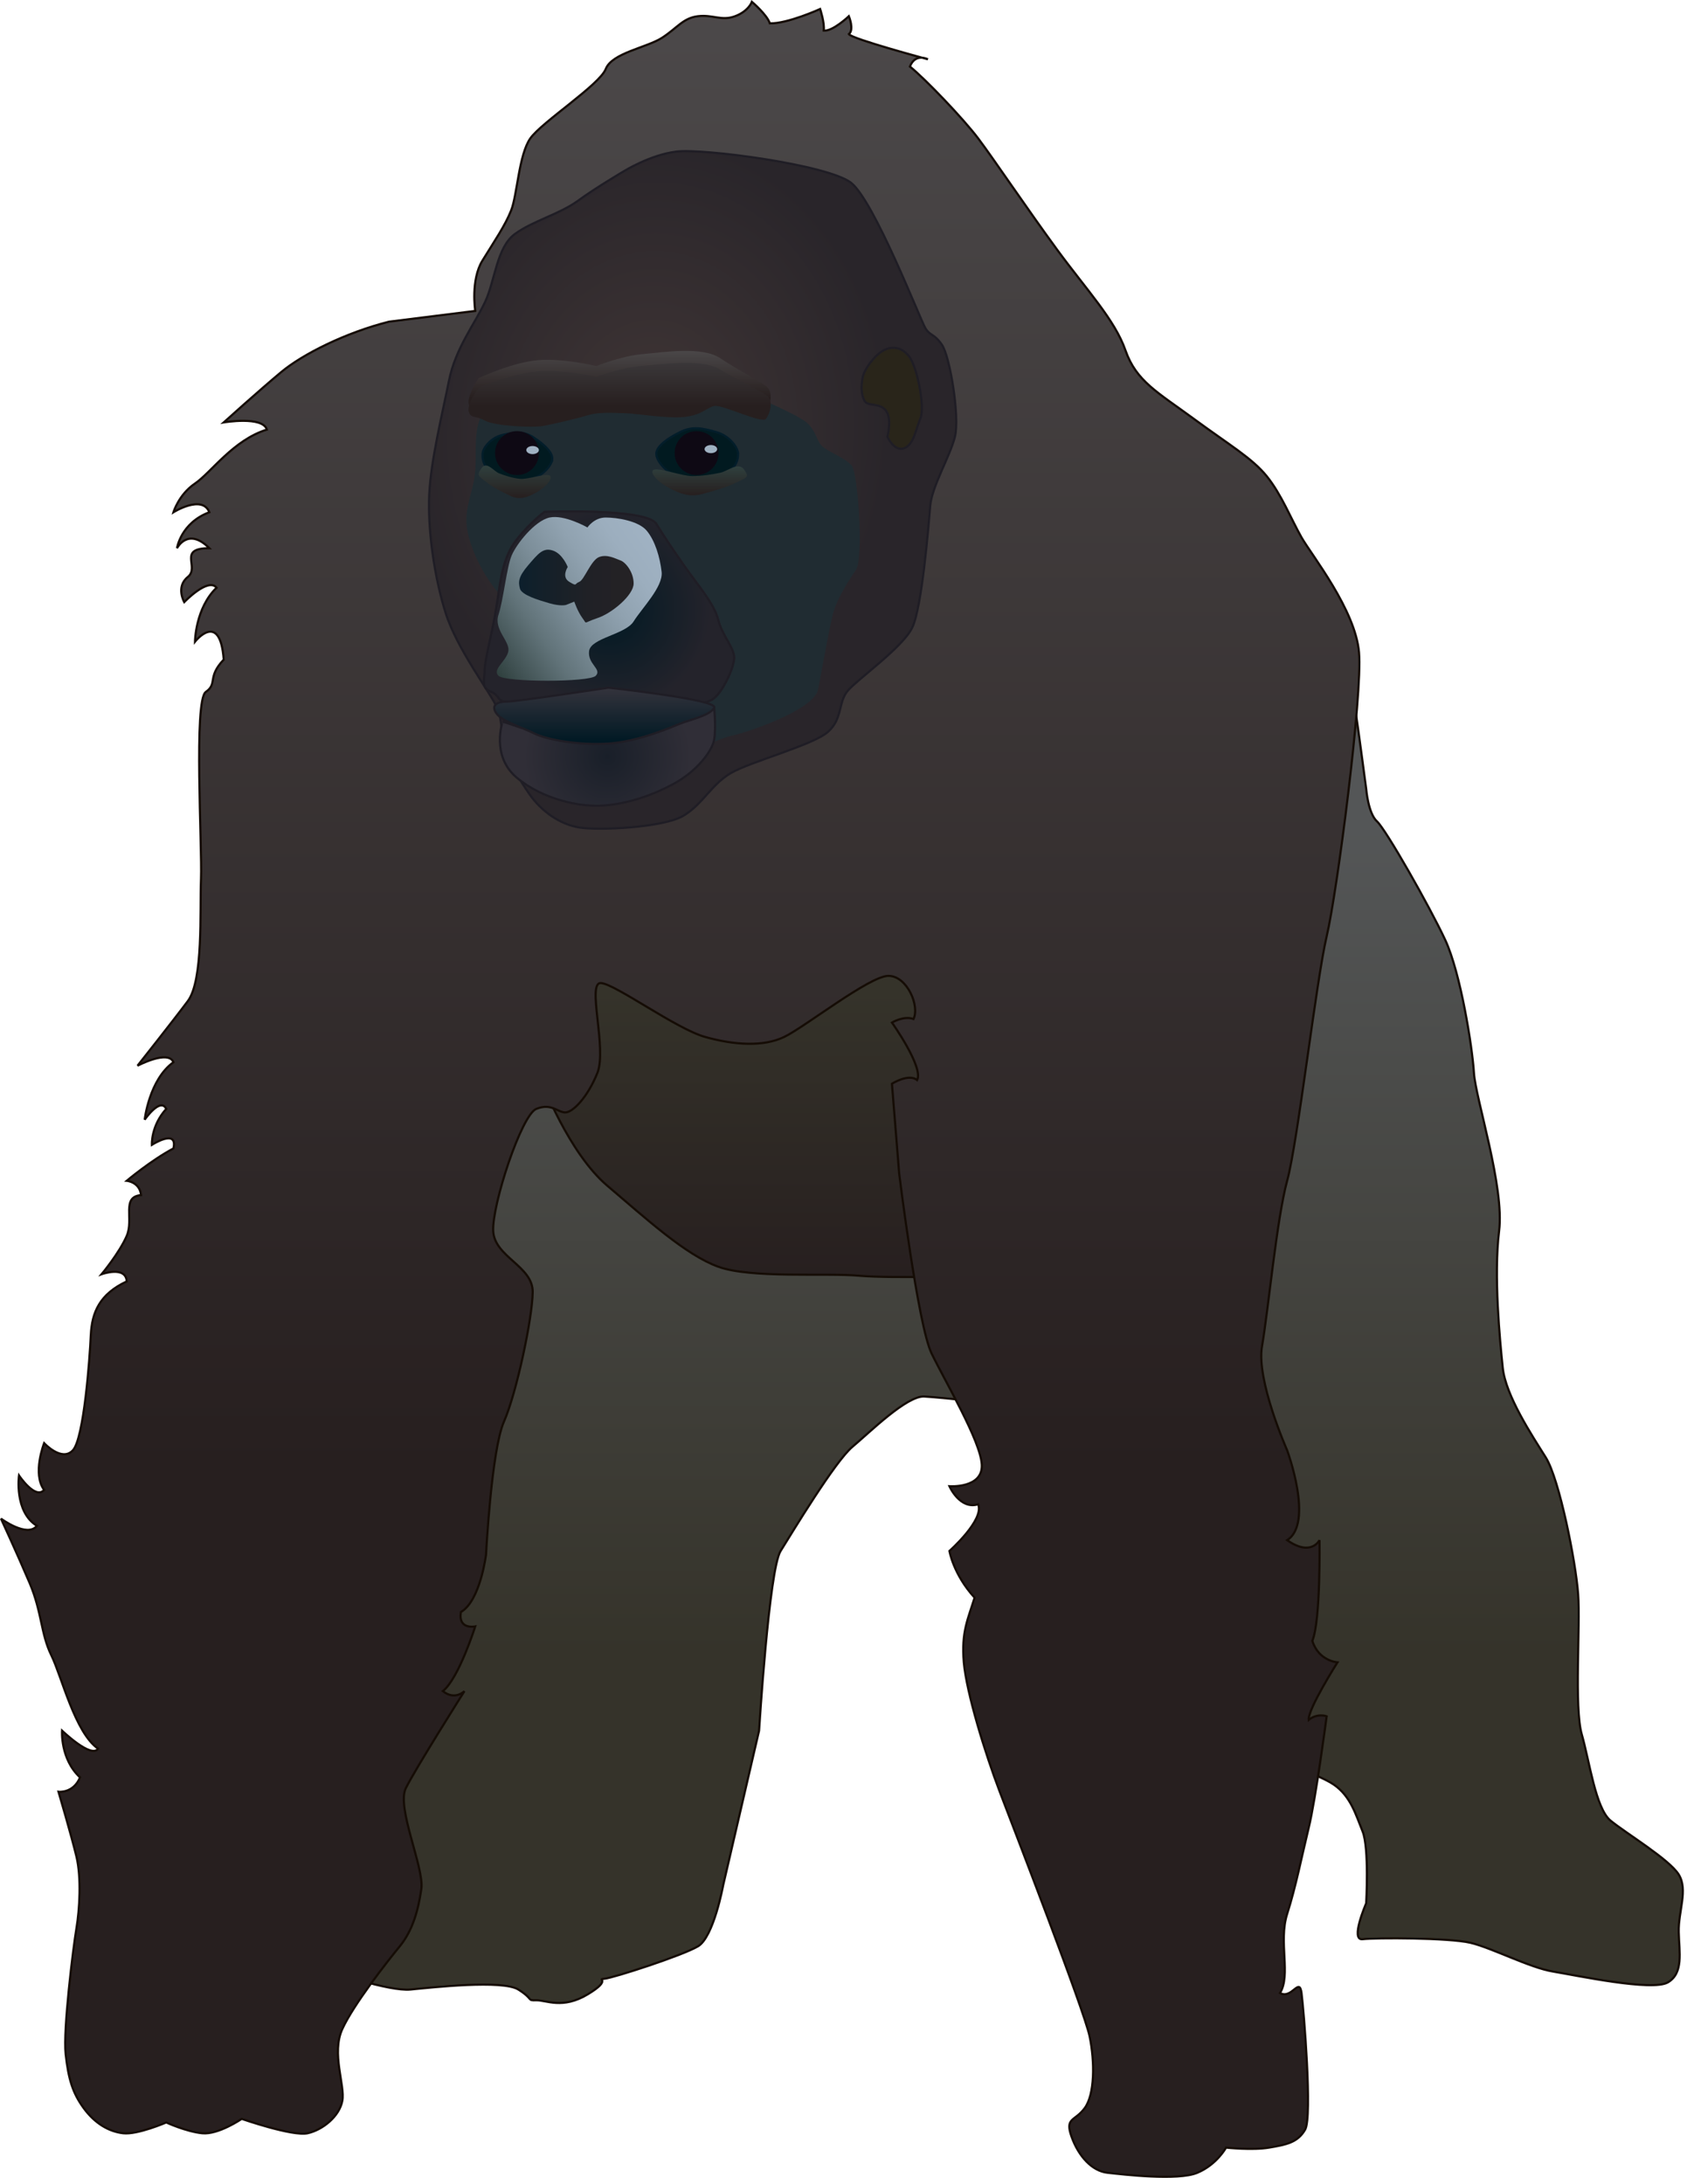 
        <svg xmlns:rdf="http://www.w3.org/1999/02/22-rdf-syntax-ns#" xmlns="http://www.w3.org/2000/svg" xmlns:cc="http://creativecommons.org/ns#" xmlns:xlink="http://www.w3.org/1999/xlink" xmlns:dc="http://purl.org/dc/elements/1.1/" x="0px" y="0px" width="388" height="502" viewBox="0 0 388 502" xml:space="preserve">
            <title>Gorilla gorilla (Gorilla)</title>
            <desc xmlns:ian_image_library="https://ian.umces.edu/media-library/">
                <ian_image_library:title>Gorilla gorilla (Gorilla)</ian_image_library:title>
                <ian_image_library:descr>Illustration of Gorilla gorilla (Gorilla)</ian_image_library:descr>
                <ian_image_library:scene>
                    <ian_image_library:contains>mammal, gorilla, Chordata, Mammalia, Primates, Hominidae, Homininae, Gorilla, gorilla</ian_image_library:contains>
                    <ian_image_library:when>2005-02-10</ian_image_library:when>
                </ian_image_library:scene>
            </desc>
            
 <defs></defs>
 <linearGradient id="ian_symbols_650647b9a10dd1145d69d70187bcd391" y2="460.45" gradientUnits="userSpaceOnUse" x2="230.82" y1="162.78" x1="230.82">
  <stop stop-color="#545657" offset=".092"/>
  <stop stop-color="#35332A" offset=".73"/>
 </linearGradient>
 <path stroke="#150C05" stroke-width=".5" d="m311.73 163.2c.812 5.435 2.488 18.186 2.488 18.186s.443 5.585 2.476 7.433c2.046 1.848 12.15 19.624 15.703 27.268 3.546 7.631 6.226 24.589 6.601 30.575.389 5.987 7.051 26.103 5.782 36.351-1.262 10.263.171 24.999.839 31.401.654 6.402 6.771 15.643 9.914 20.654 3.13 5.031 6.901 24.029 7.426 31.406.539 7.365-.934 26.088.832 32.219 1.766 6.129 3.185 17.012 6.607 19.828 3.423 2.83 13.521 8.893 15.696 12.404 2.189 3.512-.108 8.461 0 13.215.116 4.744 1.132 9.43-2.475 11.57-3.607 2.135-21.036-1.588-26.437-2.482-5.407-.893-14.02-5.434-19.004-6.613-4.991-1.174-21.881-1.174-24.793-.824-2.925.348.832-8.258.832-8.258s.723-12.738-.832-16.529c-1.534-3.785-2.721-8.061-6.607-10.74-3.873-2.693-17.871-7.234-23.961-9.088-6.096-1.855-33.016-76.084-38.832-76.848-5.81-.758-27.37-3.088-31.4-3.293-4.023-.219-12.506 8.189-16.521 11.557-4.03 3.375-13.896 19.754-16.536 23.969-2.646 4.193-4.95 41.307-4.95 41.307l-8.257 35.533s-2.176 11.92-5.796 14.033c-3.614 2.141-19.386 7.234-21.473 7.439-2.1.217 1.957.082-3.866 3.586-5.81 3.512-9.601 1.309-11.837 1.377-2.244.068-.519-.203-4.14-2.475-3.613-2.271-19.794-.484-24.779 0-4.991.484-18.172-4.133-18.172-4.133l-1.67-166.91 28.932-78.49c.01-.03 207.42-50.08 208.22-44.65z" fill="url(#ian_symbols_650647b9a10dd1145d69d70187bcd391)"/>
 <linearGradient id="ian_symbols_f79b53d23888c444114eeb39f4b10ebf" y2="293.57" gradientUnits="userSpaceOnUse" x2="175.16" y1="210.63" x1="175.16">
  <stop stop-color="#35332A" offset=".208"/>
  <stop stop-color="#271F1F" offset="1"/>
 </linearGradient>
 <path stroke="#150C05" stroke-width=".5" d="m124.55 248.51s6.205 16.528 15.157 24.097c8.939 7.576 17.906 15.84 25.469 18.588 7.582 2.755 24.792 1.385 32.361 2.073 7.582.682 28.236 0 28.236 0l-2.066-82.637-87.443 3.451-11.72 34.43z" fill="url(#ian_symbols_f79b53d23888c444114eeb39f4b10ebf)"/>
 <linearGradient id="ian_symbols_305aa58906ef89c4694c28c24f3517d9" y2=".427" gradientUnits="userSpaceOnUse" x2="156.44" y1="500.43" x1="156.44">
  <stop stop-color="#271F1F" offset=".326"/>
  <stop stop-color="#4C494A" offset="1"/>
 </linearGradient>
 <path stroke="#150C05" stroke-width=".5" d="m109.3 71.477l-19.829 2.476c-9.914 2.488-19.828 7.446-24.779 11.571-4.968 4.132-13.232 11.578-13.232 11.578s8.952-1.521 9.921 1.657c-7.76 2.406-12.799 9.859-16.532 12.396-3.736 2.522-4.954 6.601-4.954 6.601s6.614-4.133 8.257 0c-6.597 2.475-7.439 8.271-7.439 8.271s2.489-4.971 7.439 0c-7.439 0-2.12 4.33-4.95 6.607-2.833 2.271-.829 5.782-.829 5.782s5.513-5.755 7.436-3.307c-4.896 4.712-4.961 12.403-4.961 12.403s5.745-7.316 6.611 4.118c-3.9 4.118-1.323 5.462-4.126 7.439-2.81 1.984-.818 35.437-1.104 42.965-.286 7.534.566 23.272-3.027 28.1-3.607 4.821-11.571 14.858-11.571 14.858s7.04-3.724 8.264-.812c-5.595 4.036-6.618 13.215-6.618 13.215s3.604-5.251 4.96-2.476c-3.552 3.914-3.303 8.258-3.303 8.258s6.007-3.853 4.96.831c-5.209 2.775-10.743 7.439-10.743 7.439s2.983.26 3.297 3.294c-4.589.396-1.616 5.462-3.297 9.368-1.677 3.9-5.779 8.811-5.779 8.811s5.564-2.012 5.779 1.656c-6.232 2.919-8.019 7.091-8.268 12.396-.235 5.307-1.572 23.695-4.122 26.43-2.55 2.756-6.611-1.643-6.611-1.643s-2.765 7.043 0 10.746c-2.001 2.352-5.779-3.307-5.779-3.307s-1.152 8.318 4.122 11.57c-2.25 2.811-8.268-1.656-8.268-1.656s3.801 8.223 6.621 14.865c2.809 6.654 2.54 11.633 4.954 16.535 2.411 4.91 5.435 17.797 10.753 21.479-1.518 2.373-8.278-4.133-8.278-4.133s-.443 6.506 4.132 10.74c-1.548 3.73-4.95 3.301-4.95 3.301s2.949 10.002 4.122 14.885c1.173 4.869.723 12.246 0 16.521-.719 4.262-3.089 23.252-2.475 28.918.624 5.674 1.582 8.885 4.132 12.391 2.553 3.504 5.772 5.414 9.096 5.789 3.307.375 9.904-2.482 9.904-2.482s4.555 2.107 8.271 2.482c3.71.375 9.083-3.307 9.083-3.307s11.66 4.07 15.158 3.307c3.478-.771 7.31-3.887 7.978-7.439.675-3.566-2.563-10.916 0-16.521 2.57-5.611 10.215-15.355 13.215-19.018 2.986-3.648 4.275-8.367 4.964-13.201.682-4.848-5.769-18.703-3.573-23.143 2.189-4.445 13.487-22.311 13.487-22.311s-2.195 2.223-4.964 0c3.696-2.98 7.439-14.873 7.439-14.873s-3.989.826-3.293-3.313c4.479-2.598 5.782-13.215 5.782-13.215s1.227-23.996 4.125-30.563c2.891-6.586 6.532-23.736 6.607-29.75.089-6.007-8.782-8.053-9.083-14.054-.307-5.979 6.492-26.695 9.915-28.086 3.43-1.397 4.861.764 6.614.818 1.738.055 5.168-3.45 7.432-9.083 2.258-5.632-2.509-20.899.825-20.66 3.342.238 17.299 10.528 23.954 12.39 6.662 1.875 13.406 2.305 18.179 0 4.78-2.291 19.658-14.04 23.968-14.04 4.316-.007 7.256 6.948 5.775 9.914-2.216-.824-4.957.818-4.957.818s7.33 10.29 5.789 13.222c-1.916-1.603-5.789.839-5.789.839l1.664 20.647s4.316 34.85 7.439 41.321c3.116 6.479 11.292 20.115 11.564 25.617.266 5.49-7.439 4.951-7.439 4.951s2.4 5.455 6.607 4.139c1.479 3.588-6.607 10.74-6.607 10.74s.88 5.359 5.782 10.732c-1.486 4.869-3.082 7.834-2.476 14.871.614 7.045 4.931 20.996 8.265 29.744 3.328 8.754 19.399 50.186 20.661 56.199 1.247 6 1.18 13.385-1.111 16.516-2.292 3.129-4.63 2.135-3.028 6.613 1.596 4.48 4.705 7.883 8.271 8.266 3.553.381 16.133 1.889 20.647 0 4.507-1.889 6.607-5.789 6.607-5.789s6.021.668 9.928 0c3.894-.656 6.553-1.16 8.258-4.133 1.697-2.959-.328-27.609-.832-31.395-.505-3.783-2.217 1.516-4.95 0 2.563-4.172-.396-11.727 1.643-18.178 2.046-6.443 3.328-13.127 4.964-19.828 1.637-6.711 4.126-25.619 4.126-25.619s-2.114-.797-4.126.832c-.259-2.393 6.614-13.229 6.614-13.229s-4.33-.279-5.782-4.943c1.95-4.684 1.644-23.148 1.644-23.148s-1.902 3.893-7.439 0c6.212-3.9 0-20.662 0-20.662s-7.166-16.152-5.775-23.947c1.385-7.807 3.368-29.198 5.775-38.007 2.435-8.83 6.669-45.951 9.09-56.193 2.434-10.241 8.277-55.49 7.439-65.269-.832-9.798-10.822-22.263-13.222-26.436-2.387-4.201-4.616-9.895-7.985-14.061-3.368-4.159-8.496-7.119-16.794-13.208-8.319-6.103-13.229-8.626-15.704-15.71-2.468-7.085-8.851-13.801-15.696-23.129-6.859-9.349-14.729-21.049-18.186-25.625-3.45-4.569-12.165-13.665-15.703-16.515 1.268-3.205 4.132-1.67 4.132-1.67s-17.545-4.705-18.172-5.776c1.275-1.063 0-4.125 0-4.125s-3.744 3.552-5.782 3.307c.238-1.766-.825-4.964-.825-4.964s-7.528 3.417-11.571 3.3c-.635-1.998-4.126-4.95-4.126-4.95s-.743 2.148-3.865 3.307c-3.109 1.166-5.101-.409-8.537 0-3.431.409-4.746 2.687-8.251 4.957-3.525 2.271-11.489 3.471-12.956 7.167-1.452 3.682-14.701 12.192-17.354 15.963-2.632 3.764-3 12.996-4.397 16.535-1.398 3.539-3.866 7.084-6.614 11.564-2.74 4.451-1.65 11.529-1.65 11.529z" fill="url(#ian_symbols_305aa58906ef89c4694c28c24f3517d9)"/>
 <radialGradient id="ian_symbols_f3b5c984dd6259d4ad2071a27e4d6f94" gradientUnits="userSpaceOnUse" cy="99.364" cx="149.66" gradientTransform="matrix(.076 -.997 .809 .062 57.875 242.46)" r="68.509">
  <stop stop-color="#3B3233" offset=".233"/>
  <stop stop-color="#29252A" offset=".985"/>
 </radialGradient>
 <path stroke="#1F1D25" stroke-width=".5" d="m155.57 34.847c6.076-.764 34.857 3.014 40.189 7.187 5.292 4.18 15.908 31.455 17.047 33.364 1.132 1.896 1.889 1.132 3.778 3.777 1.909 2.659 4.18 16.686 3.041 21.227-1.132 4.556-5.299 11.381-5.688 15.922-.375 4.556-1.896 23.498-4.173 28.039-2.264 4.555-12.498 11.748-14.77 14.408-2.277 2.659-1.132 6.443-4.568 9.471-3.402 3.041-17.797 6.825-22.345 9.485-4.548 2.652-6.437 7.187-10.992 9.853-4.541 2.646-19.338 3.409-23.879 2.646-4.555-.757-8.707-3.777-11.38-7.575-2.646-3.791-3.778-6.063-5.292-9.854-1.521-3.805-.757-6.825-2.284-10.234-1.507-3.402-9.096-13.276-11.741-21.595-2.653-8.34-4.167-19.338-3.792-27.303.389-7.95 3.027-18.567 4.542-26.149 1.527-7.576 6.075-13.256 8.346-18.192 2.271-4.923 2.646-12.506 6.825-15.54 4.167-3.027 10.222-4.542 14.401-7.569 4.166-3.041 10.604-6.826 10.604-6.826s6.07-3.801 12.13-4.537z" fill="url(#ian_symbols_f3b5c984dd6259d4ad2071a27e4d6f94)"/>
 <path d="m174.36 91.51s8.721 3.676 11.012 5.51c2.305 1.841 2.305 4.133 3.669 5.517 1.384 1.363 5.523 2.741 6.894 4.582 1.377 1.827 2.755 21.117.928 23.879-1.842 2.741-4.597 6.874-5.517 11.013-.921 4.132-2.305 11.939-3.205 16.535-.927 4.575-15.621 9.635-19.754 10.563-4.132.899-9.648 4.568-12.403 3.668-2.734-.927-35.327-29.846-40.387-35.348-5.06-5.517-7.794-12.403-8.258-16.529-.464-4.132 1.364-7.8 1.841-11.489.464-3.668 0-6.409.464-10.085.45-3.675 1.841-5.053 3.205-6.437 1.38-1.368 61.52-1.368 61.52-1.368z" fill="#202C32"/>
 <path stroke="#031D2A" stroke-width=".5" d="m150.94 104.36c0-1.827 2.762-3.675 5.517-5.039 2.755-1.377 5.039-.92 8.265 0 3.211.921 5.039 3.676 5.039 5.039 0 1.378-.45 5.046-7.794 5.98-7.34.91-11.03-4.14-11.03-5.98z" fill="#011A20"/>
 <path d="m165.26 104.16c0 2.782-2.257 5.046-5.06 5.046-2.774 0-5.039-2.264-5.039-5.046 0-2.803 2.265-5.046 5.039-5.046 2.81 0 5.06 2.246 5.06 5.046z" fill="#0E0914"/>
 <radialGradient id="ian_symbols_52c47dddd58edea4914b8302e5d2ec53" gradientUnits="userSpaceOnUse" cy="173.95" cx="139.71" r="19.233">
  <stop stop-color="#191F29" offset="0"/>
  <stop stop-color="#302E37" offset="1"/>
 </radialGradient>
 <path stroke="#1F1D25" stroke-width=".5" d="m118.8 178.73c5.987 5.053 14.708 6.894 20.218 6.437 5.51-.464 11.006-2.298 16.065-5.06 5.032-2.741 8.714-7.33 9.171-10.099.471-2.747 0-7.337 0-7.337s-16.992 5.51-23.879 6.438c-6.867.899-20.647-1.848-20.647-1.848l-4.132-1.378c.01 0-2.74 7.8 3.21 12.85z" fill="url(#ian_symbols_52c47dddd58edea4914b8302e5d2ec53)"/>
 <radialGradient id="ian_symbols_38e9d4986ebc63e445b5738d69024319" gradientUnits="userSpaceOnUse" cy="140.12" cx="140.07" r="25.851">
  <stop stop-color="#001924" offset="0"/>
  <stop stop-color="#24232B" offset=".899"/>
 </radialGradient>
 <path stroke="#24232B" stroke-width=".5" d="m118.8 124.1c-3.204 4.132-3.654 9.185-4.582 15.151-.906 5.974-2.734 12.396-2.734 14.694 0 2.291-.947 4.132 1.364 5.046 2.298.921 1.37 2.291 3.682 2.291 2.271 0 9.614.464 13.297.928 3.682.456 16.535.456 20.197.456 3.682 0 11.476-.456 13.773-1.848 2.298-1.363 5.053-7.337 5.053-9.635 0-2.291-2.755-5.046-3.675-8.728-.921-3.662-4.583-7.794-7.814-12.39-3.205-4.589-4.112-5.967-6.417-9.635-2.298-3.669-25.706-2.755-25.706-2.755s-3.21 2.31-6.44 6.44z" fill="url(#ian_symbols_38e9d4986ebc63e445b5738d69024319)"/>
 <path stroke="#1F1D25" stroke-width=".5" d="m118.8 124.1c-3.204 4.132-3.654 9.185-4.582 15.151-.906 5.974-2.734 12.396-2.734 14.694 0 2.291-.947 4.132 1.364 5.046 2.298.921 1.37 2.291 3.682 2.291 2.271 0 9.614.464 13.297.928 3.682.456 16.535.456 20.197.456 3.682 0 11.476-.456 13.773-1.848 2.298-1.363 5.053-7.337 5.053-9.635 0-2.291-2.755-5.046-3.675-8.728-.921-3.662-4.583-7.794-7.814-12.39-3.205-4.589-4.112-5.967-6.417-9.635-2.298-3.669-25.706-2.755-25.706-2.755s-3.21 2.31-6.44 6.44z" fill="url(#ian_symbols_38e9d4986ebc63e445b5738d69024319)"/>
 <linearGradient id="ian_symbols_485cb2f675b8927425af125d23afd827" y2="158.08" gradientUnits="userSpaceOnUse" x2="138.98" y1="171.02" x1="138.98">
  <stop stop-color="#001924" offset=".039"/>
  <stop stop-color="#34333C" offset="1"/>
 </linearGradient>
 <path stroke="#1F1D25" stroke-width=".5" d="m116.53 161.29c-2.312 0-3.682.928-2.312 2.762 1.378 1.834 5.987 3.212 8.722 4.582 2.755 1.377 10.092 2.755 16.985 2.305 6.887-.464 14.23-3.675 16.535-4.596 2.277-.921 6.887-1.841 7.794-3.669.921-1.848-24.329-4.589-24.329-4.589s-21.12 3.21-23.39 3.21z" fill="url(#ian_symbols_485cb2f675b8927425af125d23afd827)"/>
 <path stroke="#031D2A" stroke-width=".5" d="m127.02 105.6c.137-1.685-2.059-3.58-4.31-5.039-2.223-1.479-4.207-1.221-7.03-.606-2.795.606-4.568 3.014-4.69 4.288-.109 1.269 0 4.698 6.178 6.076 6.18 1.37 9.7-3.02 9.85-4.72z" fill="#011A20"/>
 <path d="m123.95 104.16c0 2.782-2.264 5.046-5.046 5.046-2.789 0-5.053-2.264-5.053-5.046 0-2.803 2.264-5.046 5.053-5.046 2.79 0 5.05 2.246 5.05 5.046z" fill="#0E0914"/>
 <linearGradient id="ian_symbols_72cf2dedf6c38894e98679478ed590a0" y2="123.98" gradientUnits="userSpaceOnUse" x2="150.16" y1="151.01" x1="111.56">
  <stop stop-color="#2F403E" offset="0"/>
  <stop stop-color="#3E4F50" offset=".078"/>
  <stop stop-color="#617379" offset=".28"/>
  <stop stop-color="#7C8E99" offset=".477"/>
  <stop stop-color="#90A2B0" offset=".667"/>
  <stop stop-color="#9CAEBE" offset=".845"/>
  <stop stop-color="#A0B2C3" offset="1"/>
 </linearGradient>
 <path d="m135.11 121.25s1.521-2.278 4.18-2.278c2.633 0 7.563.764 9.458 3.035 1.896 2.277 3.041 6.068 3.423 9.471.382 3.416-4.548 8.34-6.443 11.381-1.896 3.027-9.854 3.791-10.242 6.812-.375 3.027 3.041 4.166 1.521 5.693-1.521 1.507-20.838 1.507-22.358 0-1.521-1.527 1.896-3.416 2.271-5.693.375-2.271-3.409-4.93-2.271-8.346 1.132-3.41 1.896-10.979 3.034-13.638 1.118-2.646 5.299-7.951 8.708-8.715 3.42-.74 8.72 2.29 8.72 2.29z" fill="url(#ian_symbols_72cf2dedf6c38894e98679478ed590a0)"/>
 <linearGradient id="ian_symbols_b87d3ec5b03c9ae4b992b03178e0f026" y2="134.73" gradientUnits="userSpaceOnUse" x2="145.73" y1="134.73" x1="119.38">
  <stop stop-color="#0C1F2C" offset="0"/>
  <stop stop-color="#12202A" offset=".152"/>
  <stop stop-color="#202126" offset=".605"/>
  <stop stop-color="#252225" offset="1"/>
 </linearGradient>
 <path d="m133.22 133.76c1.132-.382 2.659-4.923 4.541-5.693 1.896-.75 3.806.375 4.944.771 1.132.375 3.027 2.646 3.027 5.305 0 2.646-4.93 6.826-8.347 7.951-3.423 1.146-2.271 1.507-3.423 0-1.118-1.514-1.882-3.785-1.882-3.785l-1.882.75s-1.146.389-3.805-.368c-2.646-.771-6.438-1.902-6.826-3.416-.375-1.514-.375-2.646 1.896-5.312 2.284-2.646 3.423-4.166 5.693-3.396 2.277.75 3.416 3.784 3.416 3.784s-1.521 2.277.368 3.409c1.89 1.16 1.13.40 2.27.02z" fill="url(#ian_symbols_b87d3ec5b03c9ae4b992b03178e0f026)"/>
 <linearGradient id="ian_symbols_da22cba74293fc947dc1cb449358653b" y2="80.669" gradientUnits="userSpaceOnUse" x2="142.5" y1="96.73" x1="142.5">
  <stop stop-color="#271F1F" offset=".326"/>
  <stop stop-color="#4A4748" offset="1"/>
 </linearGradient>
 <path d="m110.09 86.921s7.808-3.668 13.78-4.132c5.953-.45 13.297 1.377 13.297 1.377s5.51-2.291 10.569-2.748c5.039-.456 13.76-1.834 17.892.921 4.133 2.748 8.729 5.046 10.563 6.424 1.834 1.37.921 4.589 0 5.966-.921 1.378-10.099-3.668-11.939-3.219-1.834.464-2.755 2.298-6.894 2.762-4.112.457-11.449-.92-13.304-.92-1.827 0-5.966-.464-8.721.456-2.755.921-8.244 2.299-10.549 2.748-2.305.464-11.026 0-13.304-1.37-2.305-1.378-3.231-.457-3.682-2.298-.47-1.827 2.28-5.967 2.28-5.967z" fill="url(#ian_symbols_da22cba74293fc947dc1cb449358653b)"/>
 <linearGradient id="ian_symbols_75b32fc42a6578a41dd04e16baf39c59" y2="83.418" gradientUnits="userSpaceOnUse" x2="142.5" y1="98.101" x1="142.5">
  <stop stop-color="#271F1F" offset=".326"/>
  <stop stop-color="#3A3739" offset="1"/>
 </linearGradient>
 <path d="m110.09 89.131s7.808-3.349 13.78-3.771c5.953-.416 13.297 1.269 13.297 1.269s5.51-2.114 10.569-2.522c5.039-.416 13.76-1.685 17.892.838 4.133 2.51 8.729 4.623 10.563 5.871 1.834 1.255.921 4.193 0 5.455-.921 1.248-10.099-3.354-11.939-2.938-1.834.423-2.755 2.086-6.894 2.522-4.112.416-11.449-.846-13.304-.846-1.827 0-5.966-.416-8.721.409-2.755.853-8.244 2.101-10.549 2.53-2.305.409-11.026 0-13.304-1.269-2.305-1.262-3.231-.409-3.682-2.087-.47-1.676 2.28-5.461 2.28-5.461z" fill="url(#ian_symbols_75b32fc42a6578a41dd04e16baf39c59)"/>
 <linearGradient id="ian_symbols_3add1a49a01d95c4b528047948dfe978" y2="113.87" gradientUnits="userSpaceOnUse" x2="160.91" y1="107.2" x1="160.91">
  <stop stop-color="#2F403E" offset="0"/>
  <stop stop-color="#271F1F" offset="1"/>
 </linearGradient>
 <path d="m150.49 107.94c-1.377.375.45 2.632 3.212 4.132 2.755 1.5 5.032 2.257 7.794 1.5 2.755-.743 5.51-1.5 7.814-2.625 2.291-1.132 3.205-1.132 1.827-3.007-1.377-1.868-3.682.375-5.51.743-1.834.389-4.132.764-6.416.764-2.29.01-7.33-1.87-8.71-1.49z" fill="url(#ian_symbols_3add1a49a01d95c4b528047948dfe978)"/>
 <linearGradient id="ian_symbols_8e23b0f6de1d32c46574af6945f722df" y2="114.49" gradientUnits="userSpaceOnUse" x2="118.38" y1="107.01" x1="118.38">
  <stop stop-color="#2F403E" offset="0"/>
  <stop stop-color="#271F1F" offset="1"/>
 </linearGradient>
 <path d="m126.36 109.29c.995.471-.627 2.571-2.864 3.84-2.243 1.281-4.05 1.841-6.075.879-1.991-.954-4.003-1.923-5.618-3.225-1.623-1.303-2.312-1.378-1.078-3.137 1.241-1.76 2.748.661 4.092 1.18 1.35.524 3.034 1.077 4.779 1.254 1.75.19 5.77-1.28 6.77-.78z" fill="url(#ian_symbols_8e23b0f6de1d32c46574af6945f722df)"/>
 <path d="m164.95 103.24c0 .525-.641.935-1.452.935-.798 0-1.452-.409-1.452-.935 0-.512.654-.928 1.452-.928.81 0 1.45.42 1.45.93z" fill="#A0B2C3"/>
 <path d="m123.94 103.47c0 .504-.654.927-1.452.927s-1.438-.423-1.438-.927c0-.525.641-.935 1.438-.935s1.45.41 1.45.93z" fill="#A0B2C3"/>
 <path stroke="#1F1D25" stroke-width=".5" d="m198.41 86.765c.375-1.909 2.646-4.931 4.541-6.063 1.909-1.139 4.18-1.139 6.062 1.132 1.896 2.285 3.798 11.742 2.659 14.401-1.132 2.646-1.521 6.063-3.791 6.826-2.291.757-3.784-2.66-3.784-2.66s1.125-4.166-.382-6.062c-1.527-1.889-4.173-.764-4.93-2.271-.75-1.511-.75-3.406-.38-5.302z" fill="#29251A"/>
</svg>
